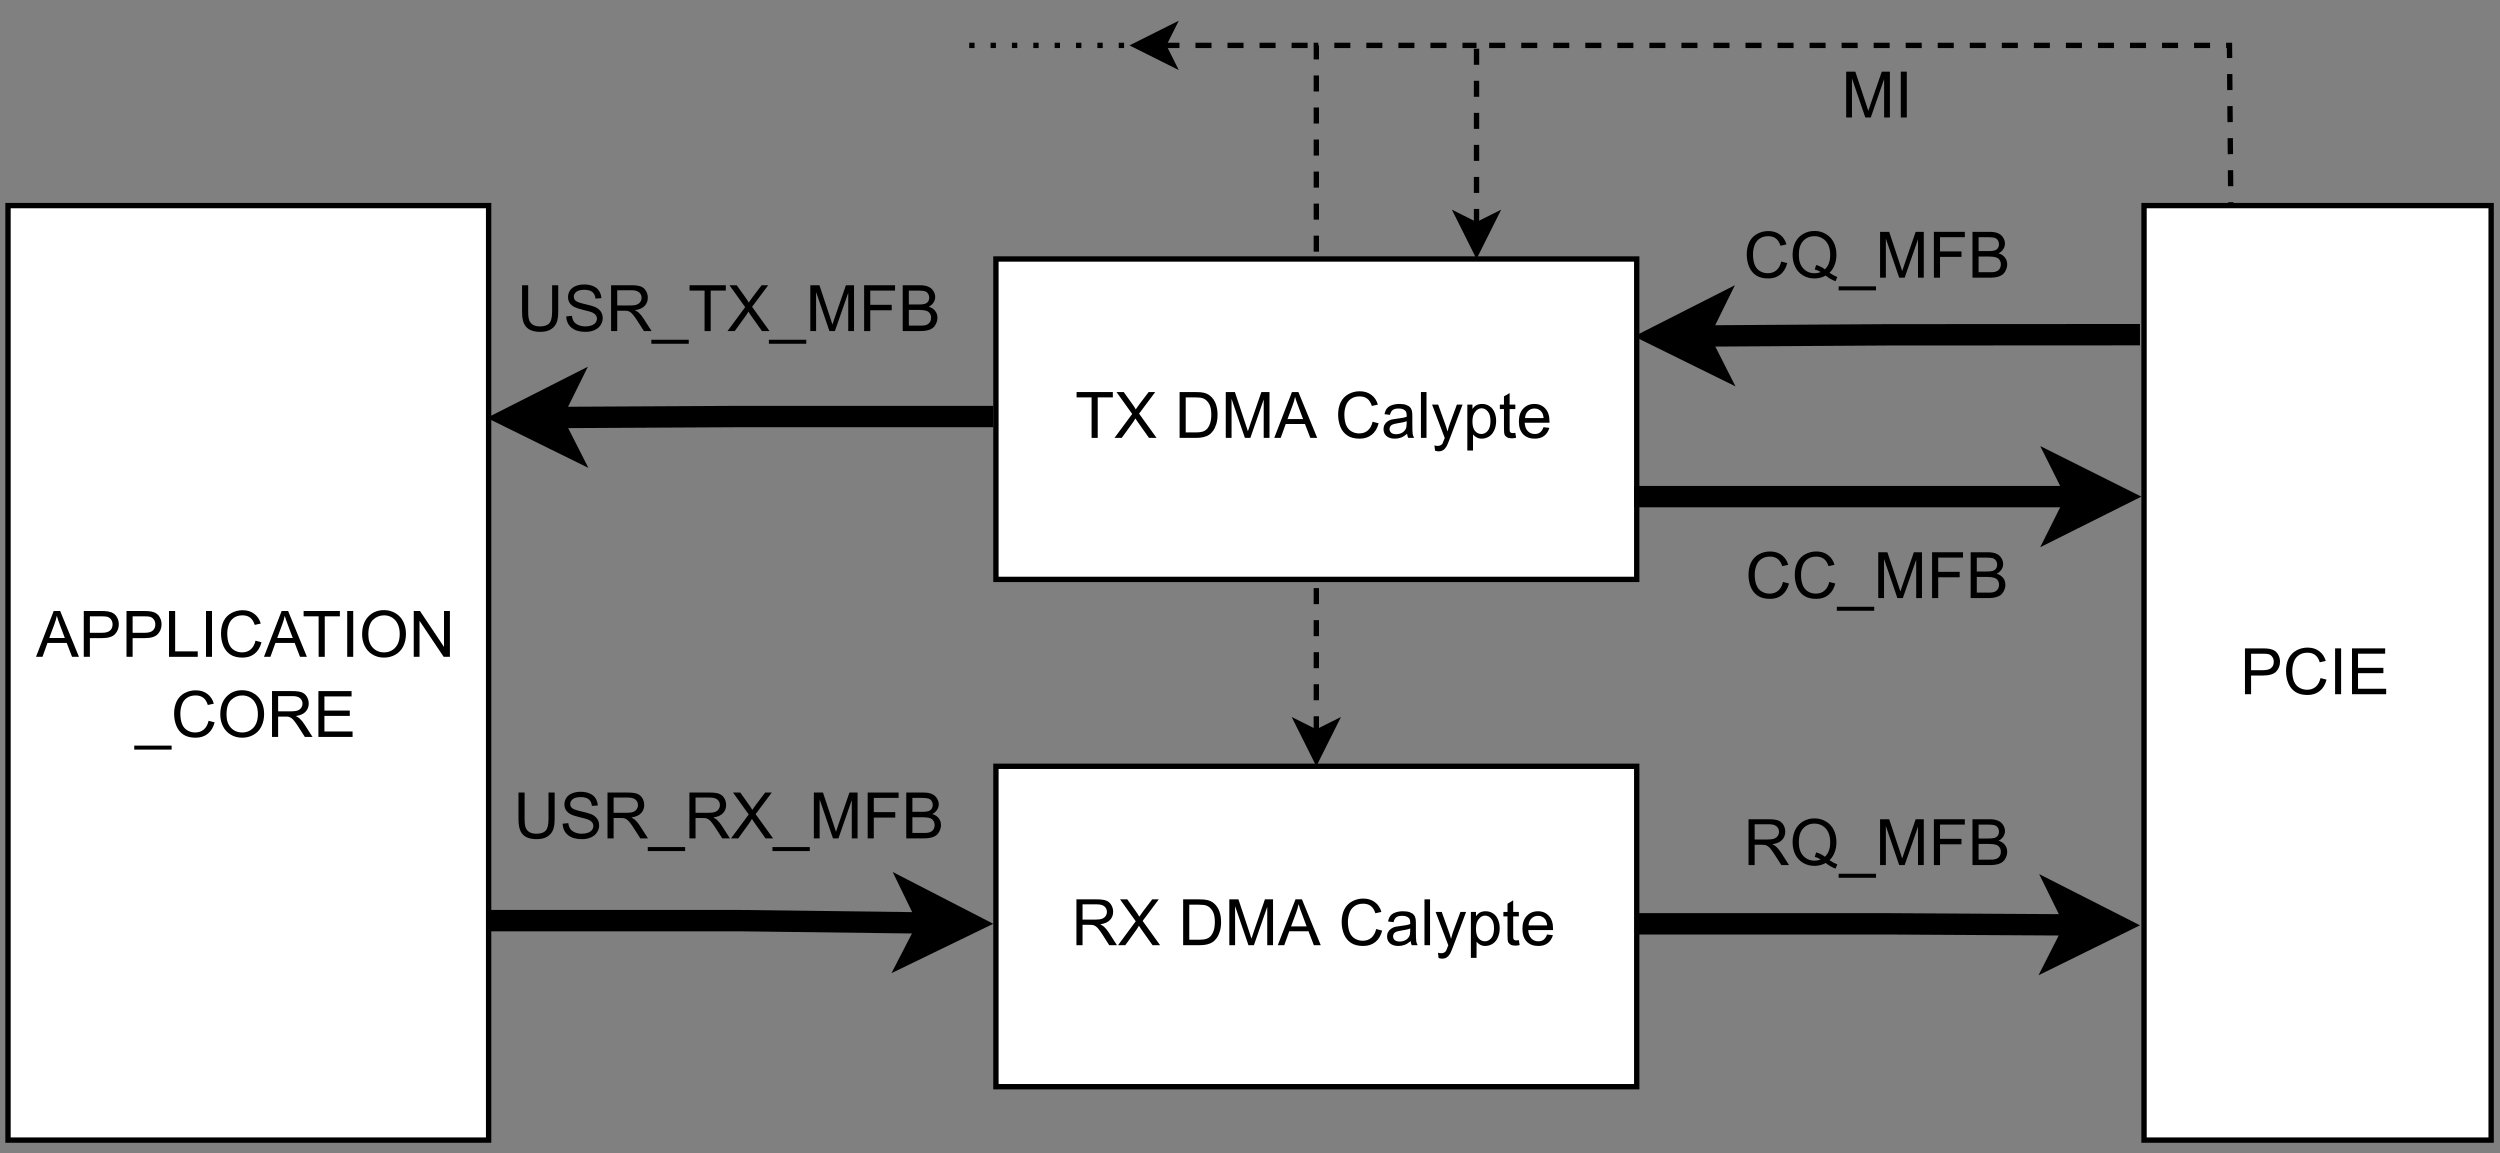<?xml version="1.0" encoding="UTF-8" standalone="no"?>
<svg
   width="351.12pt"
   height="162pt"
   viewBox="0 0 351.12 162"
   version="1.1"
   id="svg353"
   xmlns:xlink="http://www.w3.org/1999/xlink"
   xmlns="http://www.w3.org/2000/svg"
   xmlns:svg="http://www.w3.org/2000/svg">
  <rect x="0" y="0" width="351.12" height="162" fill="#808080" stroke="none"/>
  <defs
     id="defs93">
    <g
       id="g79">
      <g
         id="glyph-0-0" />
      <g
         id="glyph-0-1">
        <path
           d="M 0.688 0 L 0.688 -6.438 L 3.125 -6.438 C 3.551 -6.438 3.879 -6.414 4.109 -6.375 C 4.422 -6.32 4.68 -6.223 4.891 -6.078 C 5.109 -5.93 5.281 -5.723 5.406 -5.453 C 5.539 -5.191 5.609 -4.898 5.609 -4.578 C 5.609 -4.023 5.43 -3.562 5.078 -3.188 C 4.734 -2.812 4.109 -2.625 3.203 -2.625 L 1.547 -2.625 L 1.547 0 Z M 1.547 -3.375 L 3.219 -3.375 C 3.758 -3.375 4.145 -3.477 4.375 -3.688 C 4.613 -3.895 4.734 -4.18 4.734 -4.547 C 4.734 -4.816 4.664 -5.047 4.531 -5.234 C 4.395 -5.43 4.211 -5.562 3.984 -5.625 C 3.848 -5.664 3.582 -5.688 3.188 -5.688 L 1.547 -5.688 Z M 1.547 -3.375 "
           id="path3" />
      </g>
      <g
         id="glyph-0-2">
        <path
           d="M 5.297 -2.266 L 6.141 -2.047 C 5.961 -1.348 5.641 -0.812 5.172 -0.438 C 4.711 -0.07 4.145 0.109 3.469 0.109 C 2.781 0.109 2.219 -0.031 1.781 -0.312 C 1.344 -0.594 1.008 -1 0.781 -1.531 C 0.562 -2.07 0.453 -2.648 0.453 -3.266 C 0.453 -3.941 0.578 -4.531 0.828 -5.031 C 1.086 -5.531 1.453 -5.906 1.922 -6.156 C 2.398 -6.414 2.922 -6.547 3.484 -6.547 C 4.129 -6.547 4.672 -6.379 5.109 -6.047 C 5.555 -5.723 5.863 -5.266 6.031 -4.672 L 5.188 -4.484 C 5.039 -4.953 4.828 -5.289 4.547 -5.5 C 4.266 -5.719 3.906 -5.828 3.469 -5.828 C 2.977 -5.828 2.566 -5.707 2.234 -5.469 C 1.898 -5.227 1.664 -4.906 1.531 -4.5 C 1.395 -4.102 1.328 -3.695 1.328 -3.281 C 1.328 -2.727 1.406 -2.242 1.562 -1.828 C 1.727 -1.422 1.977 -1.117 2.312 -0.922 C 2.645 -0.723 3.008 -0.625 3.406 -0.625 C 3.883 -0.625 4.285 -0.758 4.609 -1.031 C 4.941 -1.312 5.172 -1.723 5.297 -2.266 Z M 5.297 -2.266 "
           id="path6" />
      </g>
      <g
         id="glyph-0-3">
        <path
           d="M 0.844 0 L 0.844 -6.438 L 1.688 -6.438 L 1.688 0 Z M 0.844 0 "
           id="path9" />
      </g>
      <g
         id="glyph-0-4">
        <path
           d="M 0.719 0 L 0.719 -6.438 L 5.375 -6.438 L 5.375 -5.688 L 1.562 -5.688 L 1.562 -3.703 L 5.125 -3.703 L 5.125 -2.953 L 1.562 -2.953 L 1.562 -0.766 L 5.516 -0.766 L 5.516 0 Z M 0.719 0 "
           id="path12" />
      </g>
      <g
         id="glyph-0-5">
        <path
           d="M 2.328 0 L 2.328 -5.688 L 0.219 -5.688 L 0.219 -6.438 L 5.312 -6.438 L 5.312 -5.688 L 3.188 -5.688 L 3.188 0 Z M 2.328 0 "
           id="path15" />
      </g>
      <g
         id="glyph-0-6">
        <path
           d="M 0.047 0 L 2.531 -3.359 L 0.328 -6.438 L 1.344 -6.438 L 2.516 -4.797 C 2.766 -4.453 2.938 -4.188 3.031 -4 C 3.176 -4.227 3.348 -4.473 3.547 -4.734 L 4.844 -6.438 L 5.766 -6.438 L 3.5 -3.406 L 5.953 0 L 4.891 0 L 3.266 -2.297 C 3.18 -2.43 3.086 -2.578 2.984 -2.734 C 2.836 -2.492 2.738 -2.332 2.688 -2.25 L 1.062 0 Z M 0.047 0 "
           id="path18" />
      </g>
      <g
         id="glyph-0-7" />
      <g
         id="glyph-0-8">
        <path
           d="M 0.688 0 L 0.688 -6.438 L 2.906 -6.438 C 3.414 -6.438 3.801 -6.406 4.062 -6.344 C 4.426 -6.258 4.738 -6.109 5 -5.891 C 5.344 -5.598 5.598 -5.227 5.766 -4.781 C 5.93 -4.344 6.016 -3.832 6.016 -3.25 C 6.016 -2.758 5.957 -2.328 5.844 -1.953 C 5.727 -1.578 5.582 -1.266 5.406 -1.016 C 5.227 -0.766 5.031 -0.566 4.812 -0.422 C 4.602 -0.285 4.348 -0.18 4.047 -0.109 C 3.754 -0.035 3.41 0 3.016 0 Z M 1.547 -0.766 L 2.922 -0.766 C 3.348 -0.766 3.68 -0.801 3.922 -0.875 C 4.16 -0.957 4.352 -1.07 4.5 -1.219 C 4.695 -1.414 4.852 -1.688 4.969 -2.031 C 5.082 -2.375 5.141 -2.785 5.141 -3.266 C 5.141 -3.941 5.031 -4.457 4.812 -4.812 C 4.594 -5.176 4.32 -5.422 4 -5.547 C 3.77 -5.641 3.406 -5.688 2.906 -5.688 L 1.547 -5.688 Z M 1.547 -0.766 "
           id="path22" />
      </g>
      <g
         id="glyph-0-9">
        <path
           d="M 0.672 0 L 0.672 -6.438 L 1.953 -6.438 L 3.469 -1.875 C 3.613 -1.457 3.719 -1.141 3.781 -0.922 C 3.852 -1.16 3.969 -1.504 4.125 -1.953 L 5.672 -6.438 L 6.812 -6.438 L 6.812 0 L 6 0 L 6 -5.391 L 4.125 0 L 3.359 0 L 1.484 -5.484 L 1.484 0 Z M 0.672 0 "
           id="path25" />
      </g>
      <g
         id="glyph-0-10">
        <path
           d="M -0.016 0 L 2.469 -6.438 L 3.375 -6.438 L 6.016 0 L 5.047 0 L 4.297 -1.953 L 1.594 -1.953 L 0.891 0 Z M 1.844 -2.641 L 4.031 -2.641 L 3.359 -4.438 C 3.148 -4.977 3 -5.422 2.906 -5.766 C 2.82 -5.348 2.703 -4.938 2.547 -4.531 Z M 1.844 -2.641 "
           id="path28" />
      </g>
      <g
         id="glyph-0-11">
        <path
           d="M 3.641 -0.578 C 3.348 -0.328 3.066 -0.148 2.797 -0.047 C 2.523 0.055 2.234 0.109 1.922 0.109 C 1.41 0.109 1.016 -0.016 0.734 -0.266 C 0.461 -0.516 0.328 -0.836 0.328 -1.234 C 0.328 -1.461 0.379 -1.672 0.484 -1.859 C 0.586 -2.047 0.723 -2.195 0.891 -2.312 C 1.055 -2.426 1.242 -2.516 1.453 -2.578 C 1.609 -2.609 1.844 -2.645 2.156 -2.688 C 2.801 -2.758 3.273 -2.852 3.578 -2.969 C 3.578 -3.07 3.578 -3.141 3.578 -3.172 C 3.578 -3.492 3.504 -3.719 3.359 -3.844 C 3.148 -4.031 2.848 -4.125 2.453 -4.125 C 2.078 -4.125 1.801 -4.055 1.625 -3.922 C 1.445 -3.797 1.316 -3.566 1.234 -3.234 L 0.469 -3.328 C 0.531 -3.66 0.641 -3.926 0.797 -4.125 C 0.961 -4.332 1.195 -4.488 1.5 -4.594 C 1.812 -4.707 2.164 -4.766 2.562 -4.766 C 2.969 -4.766 3.289 -4.719 3.531 -4.625 C 3.781 -4.531 3.961 -4.41 4.078 -4.266 C 4.203 -4.129 4.285 -3.953 4.328 -3.734 C 4.359 -3.598 4.375 -3.359 4.375 -3.016 L 4.375 -1.953 C 4.375 -1.223 4.391 -0.758 4.422 -0.562 C 4.453 -0.363 4.52 -0.176 4.625 0 L 3.797 0 C 3.711 -0.164 3.66 -0.359 3.641 -0.578 Z M 3.578 -2.344 C 3.285 -2.227 2.852 -2.129 2.281 -2.047 C 1.957 -1.992 1.727 -1.938 1.594 -1.875 C 1.457 -1.82 1.352 -1.738 1.281 -1.625 C 1.207 -1.508 1.172 -1.383 1.172 -1.25 C 1.172 -1.039 1.25 -0.863 1.406 -0.719 C 1.562 -0.582 1.797 -0.516 2.109 -0.516 C 2.41 -0.516 2.68 -0.582 2.922 -0.719 C 3.16 -0.852 3.336 -1.035 3.453 -1.266 C 3.535 -1.441 3.578 -1.703 3.578 -2.047 Z M 3.578 -2.344 "
           id="path31" />
      </g>
      <g
         id="glyph-0-12">
        <path
           d="M 0.578 0 L 0.578 -6.438 L 1.359 -6.438 L 1.359 0 Z M 0.578 0 "
           id="path34" />
      </g>
      <g
         id="glyph-0-13">
        <path
           d="M 0.562 1.797 L 0.469 1.062 C 0.645 1.102 0.797 1.125 0.922 1.125 C 1.098 1.125 1.238 1.094 1.344 1.031 C 1.445 0.977 1.535 0.898 1.609 0.797 C 1.648 0.711 1.727 0.516 1.844 0.203 C 1.863 0.16 1.891 0.098 1.922 0.016 L 0.141 -4.672 L 1 -4.672 L 1.969 -1.969 C 2.094 -1.625 2.207 -1.266 2.312 -0.891 C 2.395 -1.242 2.5 -1.598 2.625 -1.953 L 3.625 -4.672 L 4.422 -4.672 L 2.641 0.078 C 2.453 0.586 2.305 0.941 2.203 1.141 C 2.055 1.398 1.895 1.586 1.719 1.703 C 1.539 1.828 1.32 1.891 1.062 1.891 C 0.914 1.891 0.75 1.859 0.562 1.797 Z M 0.562 1.797 "
           id="path37" />
      </g>
      <g
         id="glyph-0-14">
        <path
           d="M 0.594 1.781 L 0.594 -4.672 L 1.312 -4.672 L 1.312 -4.062 C 1.477 -4.301 1.664 -4.477 1.875 -4.594 C 2.094 -4.707 2.359 -4.766 2.672 -4.766 C 3.066 -4.766 3.414 -4.66 3.719 -4.453 C 4.02 -4.254 4.25 -3.969 4.406 -3.594 C 4.562 -3.219 4.641 -2.812 4.641 -2.375 C 4.641 -1.895 4.551 -1.461 4.375 -1.078 C 4.207 -0.691 3.961 -0.395 3.641 -0.188 C 3.316 0.008 2.973 0.109 2.609 0.109 C 2.348 0.109 2.113 0.051 1.906 -0.062 C 1.695 -0.176 1.523 -0.316 1.391 -0.484 L 1.391 1.781 Z M 1.312 -2.312 C 1.312 -1.707 1.43 -1.258 1.672 -0.969 C 1.922 -0.688 2.219 -0.547 2.562 -0.547 C 2.906 -0.547 3.203 -0.691 3.453 -0.984 C 3.711 -1.285 3.844 -1.75 3.844 -2.375 C 3.844 -2.969 3.719 -3.41 3.469 -3.703 C 3.227 -4.004 2.938 -4.156 2.594 -4.156 C 2.258 -4.156 1.961 -3.992 1.703 -3.672 C 1.441 -3.359 1.312 -2.906 1.312 -2.312 Z M 1.312 -2.312 "
           id="path40" />
      </g>
      <g
         id="glyph-0-15">
        <path
           d="M 2.328 -0.703 L 2.438 -0.016 C 2.207 0.035 2.008 0.062 1.844 0.062 C 1.551 0.062 1.328 0.016 1.172 -0.078 C 1.016 -0.172 0.898 -0.289 0.828 -0.438 C 0.766 -0.582 0.734 -0.891 0.734 -1.359 L 0.734 -4.047 L 0.156 -4.047 L 0.156 -4.672 L 0.734 -4.672 L 0.734 -5.828 L 1.531 -6.297 L 1.531 -4.672 L 2.328 -4.672 L 2.328 -4.047 L 1.531 -4.047 L 1.531 -1.328 C 1.531 -1.098 1.539 -0.953 1.562 -0.891 C 1.594 -0.828 1.641 -0.773 1.703 -0.734 C 1.766 -0.691 1.852 -0.672 1.969 -0.672 C 2.062 -0.672 2.18 -0.68 2.328 -0.703 Z M 2.328 -0.703 "
           id="path43" />
      </g>
      <g
         id="glyph-0-16">
        <path
           d="M 3.781 -1.5 L 4.609 -1.406 C 4.473 -0.926 4.227 -0.551 3.875 -0.281 C 3.531 -0.02 3.086 0.109 2.547 0.109 C 1.867 0.109 1.328 -0.098 0.922 -0.516 C 0.523 -0.941 0.328 -1.535 0.328 -2.297 C 0.328 -3.078 0.531 -3.68 0.938 -4.109 C 1.344 -4.547 1.867 -4.766 2.516 -4.766 C 3.141 -4.766 3.645 -4.551 4.031 -4.125 C 4.426 -3.707 4.625 -3.113 4.625 -2.344 C 4.625 -2.289 4.625 -2.219 4.625 -2.125 L 1.141 -2.125 C 1.172 -1.613 1.316 -1.223 1.578 -0.953 C 1.836 -0.68 2.164 -0.547 2.562 -0.547 C 2.852 -0.547 3.098 -0.617 3.297 -0.766 C 3.504 -0.922 3.664 -1.164 3.781 -1.5 Z M 1.188 -2.781 L 3.797 -2.781 C 3.766 -3.176 3.664 -3.473 3.5 -3.672 C 3.25 -3.973 2.922 -4.125 2.516 -4.125 C 2.148 -4.125 1.844 -4 1.594 -3.75 C 1.352 -3.508 1.219 -3.188 1.188 -2.781 Z M 1.188 -2.781 "
           id="path46" />
      </g>
      <g
         id="glyph-0-17">
        <path
           d="M 0.703 0 L 0.703 -6.438 L 3.562 -6.438 C 4.133 -6.438 4.57 -6.379 4.875 -6.266 C 5.176 -6.148 5.414 -5.945 5.594 -5.656 C 5.77 -5.363 5.859 -5.039 5.859 -4.688 C 5.859 -4.227 5.707 -3.844 5.406 -3.531 C 5.113 -3.219 4.66 -3.02 4.047 -2.938 C 4.266 -2.82 4.438 -2.711 4.562 -2.609 C 4.812 -2.379 5.047 -2.094 5.266 -1.75 L 6.391 0 L 5.312 0 L 4.453 -1.344 C 4.211 -1.727 4.008 -2.02 3.844 -2.219 C 3.688 -2.426 3.539 -2.57 3.406 -2.656 C 3.281 -2.738 3.156 -2.797 3.031 -2.828 C 2.926 -2.848 2.766 -2.859 2.547 -2.859 L 1.562 -2.859 L 1.562 0 Z M 1.562 -3.594 L 3.391 -3.594 C 3.785 -3.594 4.094 -3.633 4.312 -3.719 C 4.531 -3.801 4.695 -3.93 4.812 -4.109 C 4.926 -4.285 4.984 -4.477 4.984 -4.688 C 4.984 -4.988 4.867 -5.238 4.641 -5.438 C 4.422 -5.633 4.07 -5.734 3.594 -5.734 L 1.562 -5.734 Z M 1.562 -3.594 "
           id="path49" />
      </g>
      <g
         id="glyph-0-18">
        <path
           d="M 5.578 -0.688 C 5.973 -0.414 6.336 -0.219 6.672 -0.094 L 6.422 0.5 C 5.953 0.332 5.488 0.066 5.031 -0.297 C 4.551 -0.023 4.023 0.109 3.453 0.109 C 2.867 0.109 2.336 -0.031 1.859 -0.312 C 1.391 -0.594 1.023 -0.988 0.766 -1.5 C 0.516 -2.008 0.391 -2.582 0.391 -3.219 C 0.391 -3.852 0.516 -4.43 0.766 -4.953 C 1.023 -5.473 1.395 -5.867 1.875 -6.141 C 2.352 -6.422 2.883 -6.562 3.469 -6.562 C 4.062 -6.562 4.598 -6.414 5.078 -6.125 C 5.555 -5.844 5.922 -5.445 6.172 -4.938 C 6.422 -4.438 6.547 -3.863 6.547 -3.219 C 6.547 -2.695 6.461 -2.223 6.297 -1.797 C 6.141 -1.367 5.898 -1 5.578 -0.688 Z M 3.703 -1.781 C 4.191 -1.645 4.598 -1.441 4.922 -1.172 C 5.422 -1.617 5.672 -2.301 5.672 -3.219 C 5.672 -3.75 5.582 -4.207 5.406 -4.594 C 5.227 -4.977 4.969 -5.281 4.625 -5.5 C 4.281 -5.719 3.895 -5.828 3.469 -5.828 C 2.832 -5.828 2.305 -5.609 1.891 -5.172 C 1.473 -4.734 1.266 -4.082 1.266 -3.219 C 1.266 -2.383 1.473 -1.742 1.891 -1.297 C 2.305 -0.848 2.832 -0.625 3.469 -0.625 C 3.781 -0.625 4.07 -0.68 4.344 -0.797 C 4.07 -0.961 3.789 -1.082 3.5 -1.156 Z M 3.703 -1.781 "
           id="path52" />
      </g>
      <g
         id="glyph-0-19">
        <path
           d="M -0.141 1.781 L -0.141 1.219 L 5.109 1.219 L 5.109 1.781 Z M -0.141 1.781 "
           id="path55" />
      </g>
      <g
         id="glyph-0-20">
        <path
           d="M 0.734 0 L 0.734 -6.438 L 5.078 -6.438 L 5.078 -5.688 L 1.594 -5.688 L 1.594 -3.688 L 4.609 -3.688 L 4.609 -2.922 L 1.594 -2.922 L 1.594 0 Z M 0.734 0 "
           id="path58" />
      </g>
      <g
         id="glyph-0-21">
        <path
           d="M 0.656 0 L 0.656 -6.438 L 3.078 -6.438 C 3.566 -6.438 3.957 -6.367 4.25 -6.234 C 4.551 -6.109 4.785 -5.91 4.953 -5.641 C 5.129 -5.367 5.219 -5.086 5.219 -4.797 C 5.219 -4.516 5.141 -4.254 4.984 -4.016 C 4.836 -3.773 4.613 -3.578 4.312 -3.422 C 4.695 -3.305 4.992 -3.113 5.203 -2.844 C 5.422 -2.57 5.531 -2.25 5.531 -1.875 C 5.531 -1.57 5.461 -1.289 5.328 -1.031 C 5.203 -0.77 5.047 -0.566 4.859 -0.422 C 4.672 -0.285 4.438 -0.18 4.156 -0.109 C 3.875 -0.035 3.523 0 3.109 0 Z M 1.516 -3.734 L 2.906 -3.734 C 3.281 -3.734 3.551 -3.758 3.719 -3.812 C 3.938 -3.875 4.098 -3.977 4.203 -4.125 C 4.316 -4.281 4.375 -4.469 4.375 -4.688 C 4.375 -4.906 4.32 -5.094 4.219 -5.25 C 4.113 -5.414 3.969 -5.531 3.781 -5.594 C 3.594 -5.656 3.266 -5.688 2.797 -5.688 L 1.516 -5.688 Z M 1.516 -0.766 L 3.109 -0.766 C 3.391 -0.766 3.586 -0.773 3.703 -0.797 C 3.891 -0.828 4.051 -0.883 4.188 -0.969 C 4.32 -1.051 4.43 -1.172 4.516 -1.328 C 4.598 -1.484 4.641 -1.664 4.641 -1.875 C 4.641 -2.113 4.578 -2.32 4.453 -2.5 C 4.328 -2.676 4.156 -2.797 3.938 -2.859 C 3.719 -2.93 3.406 -2.969 3 -2.969 L 1.516 -2.969 Z M 1.516 -0.766 "
           id="path61" />
      </g>
      <g
         id="glyph-0-22">
        <path
           d="M 4.922 -6.438 L 5.781 -6.438 L 5.781 -2.719 C 5.781 -2.07 5.703 -1.555 5.547 -1.172 C 5.398 -0.797 5.133 -0.488 4.75 -0.25 C 4.375 -0.008 3.875 0.109 3.25 0.109 C 2.645 0.109 2.148 0.004 1.766 -0.203 C 1.391 -0.41 1.117 -0.711 0.953 -1.109 C 0.785 -1.504 0.703 -2.039 0.703 -2.719 L 0.703 -6.438 L 1.562 -6.438 L 1.562 -2.719 C 1.562 -2.164 1.613 -1.754 1.719 -1.484 C 1.82 -1.223 2 -1.02 2.25 -0.875 C 2.5 -0.727 2.812 -0.656 3.188 -0.656 C 3.812 -0.656 4.254 -0.797 4.516 -1.078 C 4.785 -1.367 4.922 -1.914 4.922 -2.719 Z M 4.922 -6.438 "
           id="path64" />
      </g>
      <g
         id="glyph-0-23">
        <path
           d="M 0.406 -2.062 L 1.203 -2.141 C 1.242 -1.816 1.332 -1.551 1.469 -1.344 C 1.613 -1.133 1.832 -0.969 2.125 -0.844 C 2.414 -0.719 2.742 -0.656 3.109 -0.656 C 3.43 -0.656 3.719 -0.703 3.969 -0.797 C 4.219 -0.891 4.406 -1.02 4.531 -1.188 C 4.656 -1.363 4.719 -1.551 4.719 -1.75 C 4.719 -1.945 4.656 -2.117 4.531 -2.266 C 4.414 -2.422 4.223 -2.551 3.953 -2.656 C 3.785 -2.727 3.406 -2.832 2.812 -2.969 C 2.219 -3.113 1.801 -3.25 1.562 -3.375 C 1.258 -3.531 1.031 -3.727 0.875 -3.969 C 0.727 -4.207 0.656 -4.477 0.656 -4.781 C 0.656 -5.102 0.742 -5.406 0.922 -5.688 C 1.109 -5.969 1.379 -6.18 1.734 -6.328 C 2.086 -6.473 2.484 -6.547 2.922 -6.547 C 3.398 -6.547 3.82 -6.469 4.188 -6.312 C 4.551 -6.164 4.828 -5.941 5.016 -5.641 C 5.211 -5.336 5.32 -5 5.344 -4.625 L 4.516 -4.562 C 4.473 -4.969 4.328 -5.273 4.078 -5.484 C 3.828 -5.691 3.453 -5.797 2.953 -5.797 C 2.441 -5.797 2.066 -5.703 1.828 -5.516 C 1.586 -5.328 1.469 -5.098 1.469 -4.828 C 1.469 -4.598 1.551 -4.41 1.719 -4.266 C 1.883 -4.109 2.312 -3.953 3 -3.797 C 3.695 -3.641 4.176 -3.504 4.438 -3.391 C 4.812 -3.223 5.086 -3.004 5.266 -2.734 C 5.441 -2.473 5.531 -2.164 5.531 -1.812 C 5.531 -1.477 5.43 -1.156 5.234 -0.844 C 5.035 -0.539 4.754 -0.305 4.391 -0.141 C 4.023 0.023 3.613 0.109 3.156 0.109 C 2.57 0.109 2.082 0.023 1.688 -0.141 C 1.289 -0.316 0.977 -0.57 0.75 -0.906 C 0.531 -1.25 0.414 -1.633 0.406 -2.062 Z M 0.406 -2.062 "
           id="path67" />
      </g>
      <g
         id="glyph-0-24">
        <path
           d="M 0.656 0 L 0.656 -6.438 L 1.516 -6.438 L 1.516 -0.766 L 4.688 -0.766 L 4.688 0 Z M 0.656 0 "
           id="path70" />
      </g>
      <g
         id="glyph-0-25">
        <path
           d="M 0.438 -3.141 C 0.438 -4.203 0.723 -5.035 1.297 -5.641 C 1.867 -6.254 2.609 -6.562 3.516 -6.562 C 4.109 -6.562 4.645 -6.414 5.125 -6.125 C 5.602 -5.844 5.969 -5.445 6.219 -4.938 C 6.469 -4.426 6.594 -3.852 6.594 -3.219 C 6.594 -2.562 6.461 -1.973 6.203 -1.453 C 5.941 -0.941 5.566 -0.551 5.078 -0.281 C 4.598 -0.02 4.078 0.109 3.516 0.109 C 2.91 0.109 2.367 -0.035 1.891 -0.328 C 1.41 -0.617 1.047 -1.02 0.797 -1.531 C 0.555 -2.039 0.438 -2.578 0.438 -3.141 Z M 1.312 -3.125 C 1.312 -2.344 1.52 -1.727 1.938 -1.281 C 2.352 -0.844 2.879 -0.625 3.516 -0.625 C 4.148 -0.625 4.676 -0.848 5.094 -1.297 C 5.508 -1.742 5.719 -2.383 5.719 -3.219 C 5.719 -3.738 5.629 -4.191 5.453 -4.578 C 5.273 -4.973 5.016 -5.281 4.672 -5.5 C 4.328 -5.719 3.945 -5.828 3.531 -5.828 C 2.926 -5.828 2.406 -5.617 1.969 -5.203 C 1.531 -4.785 1.312 -4.094 1.312 -3.125 Z M 1.312 -3.125 "
           id="path73" />
      </g>
      <g
         id="glyph-0-26">
        <path
           d="M 0.688 0 L 0.688 -6.438 L 1.562 -6.438 L 4.938 -1.391 L 4.938 -6.438 L 5.766 -6.438 L 5.766 0 L 4.891 0 L 1.5 -5.062 L 1.5 0 Z M 0.688 0 "
           id="path76" />
      </g>
    </g>
    <clipPath
       id="clip-0">
      <path
         clip-rule="nonzero"
         d="M 187 87 L 335 87 L 335 161.25 L 187 161.25 Z M 187 87 "
         id="path81" />
    </clipPath>
    <clipPath
       id="clip-1">
      <path
         clip-rule="nonzero"
         d="M 247 83 L 340 83 L 340 161.25 L 247 161.25 Z M 247 83 "
         id="path84" />
    </clipPath>
    <clipPath
       id="clip-2">
      <path
         clip-rule="nonzero"
         d="M 25 86 L 173 86 L 173 161.25 L 25 161.25 Z M 25 86 "
         id="path87" />
    </clipPath>
    <clipPath
       id="clip-3">
      <path
         clip-rule="nonzero"
         d="M 86 83 L 179 83 L 179 161.25 L 86 161.25 Z M 86 83 "
         id="path90" />
    </clipPath>
  </defs>
  <path
     fill-rule="nonzero"
     fill="rgb(0%, 0%, 0%)"
     fill-opacity="1"
     d="M 184.5 102.848 L 184.5 100.598 L 185.25 100.598 L 185.25 102.848 Z M 184.5 98.348 L 184.5 96.098 L 185.25 96.098 L 185.25 98.348 Z M 184.5 93.848 L 184.5 91.598 L 185.25 91.598 L 185.25 93.848 Z M 184.5 89.348 L 184.5 87.098 L 185.25 87.098 L 185.25 89.348 Z M 184.5 84.848 L 184.5 82.598 L 185.25 82.598 L 185.25 84.848 Z M 184.5 80.348 L 184.5 78.098 L 185.25 78.098 L 185.25 80.348 Z M 184.5 75.848 L 184.5 73.598 L 185.25 73.598 L 185.25 75.848 Z M 184.5 71.348 L 184.5 69.098 L 185.25 69.098 L 185.25 71.348 Z M 184.5 66.848 L 184.5 64.598 L 185.25 64.598 L 185.25 66.848 Z M 184.5 62.348 L 184.5 60.098 L 185.25 60.098 L 185.25 62.348 Z M 184.5 57.848 L 184.5 55.598 L 185.25 55.598 L 185.25 57.848 Z M 184.5 53.348 L 184.5 51.098 L 185.25 51.098 L 185.25 53.348 Z M 184.5 48.848 L 184.5 46.598 L 185.25 46.598 L 185.25 48.848 Z M 184.5 44.348 L 184.5 42.098 L 185.25 42.098 L 185.25 44.348 Z M 184.5 39.848 L 184.5 37.598 L 185.25 37.598 L 185.25 39.848 Z M 184.5 35.348 L 184.5 33.098 L 185.25 33.098 L 185.25 35.348 Z M 184.5 30.848 L 184.5 28.598 L 185.25 28.598 L 185.25 30.848 Z M 184.5 26.348 L 184.5 24.098 L 185.25 24.098 L 185.25 26.348 Z M 184.5 21.848 L 184.5 19.598 L 185.25 19.598 L 185.25 21.848 Z M 184.5 17.348 L 184.5 15.098 L 185.25 15.098 L 185.25 17.348 Z M 184.5 12.848 L 184.5 10.598 L 185.25 10.598 L 185.25 12.848 Z M 184.5 8.348 L 184.5 6 L 185.152 6 L 185.152 6.75 L 184.875 6.75 L 184.875 6.375 L 185.25 6.375 L 185.25 8.348 Z M 187.402 6 L 189.652 6 L 189.652 6.75 L 187.402 6.75 Z M 191.902 6 L 194.152 6 L 194.152 6.75 L 191.902 6.75 Z M 196.402 6 L 198.652 6 L 198.652 6.75 L 196.402 6.75 Z M 200.902 6 L 203.152 6 L 203.152 6.75 L 200.902 6.75 Z M 205.402 6 L 207.375 6 L 207.375 6.75 L 205.402 6.75 Z M 205.402 6 "
     id="path95" />
  <path
     fill-rule="nonzero"
     fill="rgb(0%, 0%, 0%)"
     fill-opacity="1"
     stroke-width="1"
     stroke-linecap="butt"
     stroke-linejoin="miter"
     stroke="rgb(0%, 0%, 0%)"
     stroke-opacity="1"
     stroke-miterlimit="10"
     d="M 246 141.88 L 242.5 134.88 L 246 136.63 L 249.5 134.88 Z M 246 141.88 "
     transform="matrix(0.75, 0, 0, 0.75, 0.375, 0.375)"
     id="path97" />
  <path
     fill="none"
     stroke-width="4"
     stroke-linecap="butt"
     stroke-linejoin="miter"
     stroke="rgb(0%, 0%, 0%)"
     stroke-opacity="1"
     stroke-miterlimit="10"
     d="M 400.74 62.672 L 353.5 62.698 L 317.969 62.922 "
     transform="matrix(0.75, 0, 0, 0.75, 0, 0)"
     id="path99" />
  <path
     fill-rule="nonzero"
     fill="rgb(0%, 0%, 0%)"
     fill-opacity="1"
     stroke-width="4"
     stroke-linecap="butt"
     stroke-linejoin="miter"
     stroke="rgb(0%, 0%, 0%)"
     stroke-opacity="1"
     stroke-miterlimit="10"
     d="M 310.469 62.969 L 320.438 57.911 L 317.969 62.922 L 320.5 67.911 Z M 310.469 62.969 "
     transform="matrix(0.75, 0, 0, 0.75, 0, 0)"
     id="path101" />
  <path
     fill-rule="nonzero"
     fill="rgb(100%, 100%, 100%)"
     fill-opacity="1"
     stroke-width="1"
     stroke-linecap="butt"
     stroke-linejoin="miter"
     stroke="rgb(0%, 0%, 0%)"
     stroke-opacity="1"
     stroke-miterlimit="4"
     d="M 401 38 L 466 38 L 466 213 L 401 213 Z M 401 38 "
     transform="matrix(0.75, 0, 0, 0.75, 0.375, 0.375)"
     id="path103" />
  <g
     fill="#000000"
     fill-opacity="1"
     id="g113">
    <use
       xlink:href="#glyph-0-1"
       x="314.613"
       y="97.5"
       id="use105" />
    <use
       xlink:href="#glyph-0-2"
       x="320.616"
       y="97.5"
       id="use107" />
    <use
       xlink:href="#glyph-0-3"
       x="327.116"
       y="97.5"
       id="use109" />
    <use
       xlink:href="#glyph-0-4"
       x="329.616"
       y="97.5"
       id="use111" />
  </g>
  <path
     fill="none"
     stroke-width="4"
     stroke-linecap="butt"
     stroke-linejoin="miter"
     stroke="rgb(0%, 0%, 0%)"
     stroke-opacity="1"
     stroke-miterlimit="10"
     d="M 186 78 L 138.5 78 L 103.151 78.188 "
     transform="matrix(0.75, 0, 0, 0.75, 0, 0)"
     id="path115" />
  <path
     fill-rule="nonzero"
     fill="rgb(0%, 0%, 0%)"
     fill-opacity="1"
     stroke-width="4"
     stroke-linecap="butt"
     stroke-linejoin="miter"
     stroke="rgb(0%, 0%, 0%)"
     stroke-opacity="1"
     stroke-miterlimit="10"
     d="M 95.651 78.229 L 105.63 73.172 L 103.151 78.188 L 105.682 83.172 Z M 95.651 78.229 "
     transform="matrix(0.75, 0, 0, 0.75, 0, 0)"
     id="path117" />
  <path
     fill-rule="nonzero"
     fill="rgb(100%, 100%, 100%)"
     fill-opacity="1"
     stroke-width="1"
     stroke-linecap="butt"
     stroke-linejoin="miter"
     stroke="rgb(0%, 0%, 0%)"
     stroke-opacity="1"
     stroke-miterlimit="4"
     d="M 186 48 L 306 48 L 306 108 L 186 108 Z M 186 48 "
     transform="matrix(0.75, 0, 0, 0.75, 0.375, 0.375)"
     id="path119" />
  <g
     fill="#000000"
     fill-opacity="1"
     id="g149">
    <use
       xlink:href="#glyph-0-5"
       x="150.984"
       y="61.5"
       id="use121" />
    <use
       xlink:href="#glyph-0-6"
       x="156.482"
       y="61.5"
       id="use123" />
    <use
       xlink:href="#glyph-0-7"
       x="162.485"
       y="61.5"
       id="use125" />
    <use
       xlink:href="#glyph-0-8"
       x="164.985"
       y="61.5"
       id="use127" />
    <use
       xlink:href="#glyph-0-9"
       x="171.485"
       y="61.5"
       id="use129" />
    <use
       xlink:href="#glyph-0-10"
       x="178.982"
       y="61.5"
       id="use131" />
    <use
       xlink:href="#glyph-0-7"
       x="184.985"
       y="61.5"
       id="use133" />
    <use
       xlink:href="#glyph-0-2"
       x="187.485"
       y="61.5"
       id="use135" />
    <use
       xlink:href="#glyph-0-11"
       x="193.985"
       y="61.5"
       id="use137" />
    <use
       xlink:href="#glyph-0-12"
       x="198.99"
       y="61.5"
       id="use139" />
    <use
       xlink:href="#glyph-0-13"
       x="200.99"
       y="61.5"
       id="use141" />
    <use
       xlink:href="#glyph-0-14"
       x="205.49"
       y="61.5"
       id="use143" />
    <use
       xlink:href="#glyph-0-15"
       x="210.495"
       y="61.5"
       id="use145" />
    <use
       xlink:href="#glyph-0-16"
       x="212.996"
       y="61.5"
       id="use147" />
  </g>
  <g
     clip-path="url(#clip-0)"
     id="g153">
    <path
       fill="none"
       stroke-width="4"
       stroke-linecap="butt"
       stroke-linejoin="miter"
       stroke="#000000"
       stroke-opacity="1"
       stroke-miterlimit="10"
       d="m 306,173 h 47.5 l 35.271,0.208"
       transform="scale(0.75)"
       id="path151" />
  </g>
  <path
     fill-rule="nonzero"
     fill="rgb(0%, 0%, 0%)"
     fill-opacity="1"
     d="M 297.203 129.938 L 289.68 133.641 L 291.578 129.906 L 289.727 126.141 Z M 297.203 129.938 "
     id="path155" />
  <g
     clip-path="url(#clip-1)"
     id="g159">
    <path
       fill="none"
       stroke-width="4"
       stroke-linecap="butt"
       stroke-linejoin="miter"
       stroke="#000000"
       stroke-opacity="1"
       stroke-miterlimit="10"
       d="m 396.271,173.25 -10.031,4.938 2.531,-4.979 -2.469,-5.021 z m 0,0"
       transform="scale(0.75)"
       id="path157" />
  </g>
  <path
     fill-rule="nonzero"
     fill="rgb(100%, 100%, 100%)"
     fill-opacity="1"
     stroke-width="1"
     stroke-linecap="butt"
     stroke-linejoin="miter"
     stroke="rgb(0%, 0%, 0%)"
     stroke-opacity="1"
     stroke-miterlimit="4"
     d="M 186 143 L 306 143 L 306 203 L 186 203 Z M 186 143 "
     transform="matrix(0.75, 0, 0, 0.75, 0.375, 0.375)"
     id="path161" />
  <g
     fill="#000000"
     fill-opacity="1"
     id="g191">
    <use
       xlink:href="#glyph-0-17"
       x="150.48"
       y="132.75"
       id="use163" />
    <use
       xlink:href="#glyph-0-6"
       x="156.98"
       y="132.75"
       id="use165" />
    <use
       xlink:href="#glyph-0-7"
       x="162.983"
       y="132.75"
       id="use167" />
    <use
       xlink:href="#glyph-0-8"
       x="165.483"
       y="132.75"
       id="use169" />
    <use
       xlink:href="#glyph-0-9"
       x="171.983"
       y="132.75"
       id="use171" />
    <use
       xlink:href="#glyph-0-10"
       x="179.48"
       y="132.75"
       id="use173" />
    <use
       xlink:href="#glyph-0-7"
       x="185.483"
       y="132.75"
       id="use175" />
    <use
       xlink:href="#glyph-0-2"
       x="187.983"
       y="132.75"
       id="use177" />
    <use
       xlink:href="#glyph-0-11"
       x="194.483"
       y="132.75"
       id="use179" />
    <use
       xlink:href="#glyph-0-12"
       x="199.488"
       y="132.75"
       id="use181" />
    <use
       xlink:href="#glyph-0-13"
       x="201.488"
       y="132.75"
       id="use183" />
    <use
       xlink:href="#glyph-0-14"
       x="205.988"
       y="132.75"
       id="use185" />
    <use
       xlink:href="#glyph-0-15"
       x="210.993"
       y="132.75"
       id="use187" />
    <use
       xlink:href="#glyph-0-16"
       x="213.494"
       y="132.75"
       id="use189" />
  </g>
  <g
     fill="#000000"
     fill-opacity="1"
     id="g205">
    <use
       xlink:href="#glyph-0-17"
       x="244.875"
       y="121.5"
       id="use193" />
    <use
       xlink:href="#glyph-0-18"
       x="251.375"
       y="121.5"
       id="use195" />
    <use
       xlink:href="#glyph-0-19"
       x="258.375"
       y="121.5"
       id="use197" />
    <use
       xlink:href="#glyph-0-9"
       x="263.38"
       y="121.5"
       id="use199" />
    <use
       xlink:href="#glyph-0-20"
       x="270.877"
       y="121.5"
       id="use201" />
    <use
       xlink:href="#glyph-0-21"
       x="276.375"
       y="121.5"
       id="use203" />
  </g>
  <g
     fill="#000000"
     fill-opacity="1"
     id="g219">
    <use
       xlink:href="#glyph-0-2"
       x="244.875"
       y="39"
       id="use207" />
    <use
       xlink:href="#glyph-0-18"
       x="251.375"
       y="39"
       id="use209" />
    <use
       xlink:href="#glyph-0-19"
       x="258.375"
       y="39"
       id="use211" />
    <use
       xlink:href="#glyph-0-9"
       x="263.38"
       y="39"
       id="use213" />
    <use
       xlink:href="#glyph-0-20"
       x="270.877"
       y="39"
       id="use215" />
    <use
       xlink:href="#glyph-0-21"
       x="276.375"
       y="39"
       id="use217" />
  </g>
  <path
     fill="none"
     stroke-width="4"
     stroke-linecap="butt"
     stroke-linejoin="miter"
     stroke="rgb(0%, 0%, 0%)"
     stroke-opacity="1"
     stroke-miterlimit="10"
     d="M 306 93 L 389.031 93 "
     transform="matrix(0.75, 0, 0, 0.75, 0, 0)"
     id="path221" />
  <path
     fill-rule="nonzero"
     fill="rgb(0%, 0%, 0%)"
     fill-opacity="1"
     stroke-width="4"
     stroke-linecap="butt"
     stroke-linejoin="miter"
     stroke="rgb(0%, 0%, 0%)"
     stroke-opacity="1"
     stroke-miterlimit="10"
     d="M 396.531 93 L 386.531 98 L 389.031 93 L 386.531 88 Z M 396.531 93 "
     transform="matrix(0.75, 0, 0, 0.75, 0, 0)"
     id="path223" />
  <g
     fill="#000000"
     fill-opacity="1"
     id="g237">
    <use
       xlink:href="#glyph-0-2"
       x="245.121"
       y="84"
       id="use225" />
    <use
       xlink:href="#glyph-0-2"
       x="251.621"
       y="84"
       id="use227" />
    <use
       xlink:href="#glyph-0-19"
       x="258.12"
       y="84"
       id="use229" />
    <use
       xlink:href="#glyph-0-9"
       x="263.125"
       y="84"
       id="use231" />
    <use
       xlink:href="#glyph-0-20"
       x="270.623"
       y="84"
       id="use233" />
    <use
       xlink:href="#glyph-0-21"
       x="276.12"
       y="84"
       id="use235" />
  </g>
  <g
     fill="#000000"
     fill-opacity="1"
     id="g259">
    <use
       xlink:href="#glyph-0-22"
       x="72.621"
       y="46.5"
       id="use239" />
    <use
       xlink:href="#glyph-0-23"
       x="79.121"
       y="46.5"
       id="use241" />
    <use
       xlink:href="#glyph-0-17"
       x="85.124"
       y="46.5"
       id="use243" />
    <use
       xlink:href="#glyph-0-19"
       x="91.623"
       y="46.5"
       id="use245" />
    <use
       xlink:href="#glyph-0-5"
       x="96.628"
       y="46.5"
       id="use247" />
    <use
       xlink:href="#glyph-0-6"
       x="102.126"
       y="46.5"
       id="use249" />
    <use
       xlink:href="#glyph-0-19"
       x="108.129"
       y="46.5"
       id="use251" />
    <use
       xlink:href="#glyph-0-9"
       x="113.134"
       y="46.5"
       id="use253" />
    <use
       xlink:href="#glyph-0-20"
       x="120.631"
       y="46.5"
       id="use255" />
    <use
       xlink:href="#glyph-0-21"
       x="126.129"
       y="46.5"
       id="use257" />
  </g>
  <g
     clip-path="url(#clip-2)"
     id="g263">
    <path
       fill="none"
       stroke-width="4"
       stroke-linecap="butt"
       stroke-linejoin="miter"
       stroke="#000000"
       stroke-opacity="1"
       stroke-miterlimit="10"
       d="m 91.182,172.401 h 47.318 l 35.531,0.448"
       transform="scale(0.75)"
       id="path261" />
  </g>
  <path
     fill-rule="nonzero"
     fill="rgb(0%, 0%, 0%)"
     fill-opacity="1"
     d="M 136.148 129.703 L 128.602 133.363 L 130.523 129.637 L 128.691 125.863 Z M 136.148 129.703 "
     id="path265" />
  <g
     clip-path="url(#clip-3)"
     id="g269">
    <path
       fill="none"
       stroke-width="4"
       stroke-linecap="butt"
       stroke-linejoin="miter"
       stroke="#000000"
       stroke-opacity="1"
       stroke-miterlimit="10"
       d="m 181.531,172.938 -10.062,4.88 2.562,-4.969 -2.443,-5.031 z m 0,0"
       transform="scale(0.75)"
       id="path267" />
  </g>
  <g
     fill="#000000"
     fill-opacity="1"
     id="g291">
    <use
       xlink:href="#glyph-0-22"
       x="72.117"
       y="117.75"
       id="use271" />
    <use
       xlink:href="#glyph-0-23"
       x="78.617"
       y="117.75"
       id="use273" />
    <use
       xlink:href="#glyph-0-17"
       x="84.62"
       y="117.75"
       id="use275" />
    <use
       xlink:href="#glyph-0-19"
       x="91.119"
       y="117.75"
       id="use277" />
    <use
       xlink:href="#glyph-0-17"
       x="96.125"
       y="117.75"
       id="use279" />
    <use
       xlink:href="#glyph-0-6"
       x="102.624"
       y="117.75"
       id="use281" />
    <use
       xlink:href="#glyph-0-19"
       x="108.627"
       y="117.75"
       id="use283" />
    <use
       xlink:href="#glyph-0-9"
       x="113.632"
       y="117.75"
       id="use285" />
    <use
       xlink:href="#glyph-0-20"
       x="121.129"
       y="117.75"
       id="use287" />
    <use
       xlink:href="#glyph-0-21"
       x="126.627"
       y="117.75"
       id="use289" />
  </g>
  <path
     fill-rule="nonzero"
     fill="rgb(0%, 0%, 0%)"
     fill-opacity="1"
     d="M 207 31.598 L 207 29.348 L 207.75 29.348 L 207.75 31.598 Z M 207 27.098 L 207 24.848 L 207.75 24.848 L 207.75 27.098 Z M 207 22.598 L 207 20.348 L 207.75 20.348 L 207.75 22.598 Z M 207 18.098 L 207 15.848 L 207.75 15.848 L 207.75 18.098 Z M 207 13.598 L 207 11.348 L 207.75 11.348 L 207.75 13.598 Z M 207 9.098 L 207 6.848 L 207.75 6.848 L 207.75 9.098 Z M 209.152 6 L 211.402 6 L 211.402 6.75 L 209.152 6.75 Z M 213.652 6 L 215.902 6 L 215.902 6.75 L 213.652 6.75 Z M 218.152 6 L 220.402 6 L 220.402 6.75 L 218.152 6.75 Z M 222.652 6 L 224.902 6 L 224.902 6.75 L 222.652 6.75 Z M 227.152 6 L 229.402 6 L 229.402 6.75 L 227.152 6.75 Z M 231.652 6 L 233.902 6 L 233.902 6.75 L 231.652 6.75 Z M 236.152 6 L 238.402 6 L 238.402 6.75 L 236.152 6.75 Z M 240.652 6 L 242.902 6 L 242.902 6.75 L 240.652 6.75 Z M 245.152 6 L 247.402 6 L 247.402 6.75 L 245.152 6.75 Z M 249.652 6 L 251.902 6 L 251.902 6.75 L 249.652 6.75 Z M 254.152 6 L 256.402 6 L 256.402 6.75 L 254.152 6.75 Z M 258.652 6 L 260.902 6 L 260.902 6.75 L 258.652 6.75 Z M 263.152 6 L 265.402 6 L 265.402 6.75 L 263.152 6.75 Z M 267.652 6 L 269.902 6 L 269.902 6.75 L 267.652 6.75 Z M 272.152 6 L 274.402 6 L 274.402 6.75 L 272.152 6.75 Z M 276.652 6 L 278.902 6 L 278.902 6.75 L 276.652 6.75 Z M 281.152 6 L 283.402 6 L 283.402 6.75 L 281.152 6.75 Z M 285.652 6 L 287.902 6 L 287.902 6.75 L 285.652 6.75 Z M 290.152 6 L 292.402 6 L 292.402 6.75 L 290.152 6.75 Z M 294.652 6 L 296.902 6 L 296.902 6.75 L 294.652 6.75 Z M 299.152 6 L 301.402 6 L 301.402 6.75 L 299.152 6.75 Z M 303.652 6 L 305.902 6 L 305.902 6.75 L 303.652 6.75 Z M 308.152 6 L 310.402 6 L 310.402 6.75 L 308.152 6.75 Z M 312.652 6 L 313.496 6 L 313.516 8.148 L 312.766 8.156 L 312.75 6.379 L 313.125 6.375 L 313.125 6.75 L 312.652 6.75 Z M 313.535 10.398 L 313.551 12.648 L 312.801 12.656 L 312.785 10.406 Z M 313.57 14.898 L 313.59 17.148 L 312.84 17.156 L 312.82 14.906 Z M 313.609 19.398 L 313.629 21.648 L 312.879 21.656 L 312.859 19.406 Z M 313.645 23.898 L 313.664 26.148 L 312.914 26.156 L 312.895 23.906 Z M 313.684 28.398 L 313.688 28.871 L 312.938 28.879 L 312.934 28.406 Z M 313.684 28.398 "
     id="path293" />
  <path
     fill-rule="nonzero"
     fill="rgb(0%, 0%, 0%)"
     fill-opacity="1"
     stroke-width="1"
     stroke-linecap="butt"
     stroke-linejoin="miter"
     stroke="rgb(0%, 0%, 0%)"
     stroke-opacity="1"
     stroke-miterlimit="10"
     d="M 276 46.88 L 272.5 39.88 L 276 41.63 L 279.5 39.88 Z M 276 46.88 "
     transform="matrix(0.75, 0, 0, 0.75, 0.375, 0.375)"
     id="path295" />
  <g
     fill="#000000"
     fill-opacity="1"
     id="g301">
    <use
       xlink:href="#glyph-0-9"
       x="258.621"
       y="16.5"
       id="use297" />
    <use
       xlink:href="#glyph-0-3"
       x="266.118"
       y="16.5"
       id="use299" />
  </g>
  <path
     fill-rule="nonzero"
     fill="rgb(100%, 100%, 100%)"
     fill-opacity="1"
     stroke-width="1"
     stroke-linecap="butt"
     stroke-linejoin="miter"
     stroke="rgb(0%, 0%, 0%)"
     stroke-opacity="1"
     stroke-miterlimit="4"
     d="M 1 38 L 91 38 L 91 213 L 1 213 Z M 1 38 "
     transform="matrix(0.75, 0, 0, 0.75, 0.375, 0.375)"
     id="path303" />
  <g
     fill="#000000"
     fill-opacity="1"
     id="g319">
    <use
       xlink:href="#glyph-0-10"
       x="5.074"
       y="92.25"
       id="use305" />
    <use
       xlink:href="#glyph-0-1"
       x="11.077"
       y="92.25"
       id="use307" />
    <use
       xlink:href="#glyph-0-1"
       x="17.08"
       y="92.25"
       id="use309" />
    <use
       xlink:href="#glyph-0-24"
       x="23.083"
       y="92.25"
       id="use311" />
    <use
       xlink:href="#glyph-0-3"
       x="28.088"
       y="92.25"
       id="use313" />
    <use
       xlink:href="#glyph-0-2"
       x="30.589"
       y="92.25"
       id="use315" />
    <use
       xlink:href="#glyph-0-10"
       x="37.088"
       y="92.25"
       id="use317" />
  </g>
  <g
     fill="#000000"
     fill-opacity="1"
     id="g329">
    <use
       xlink:href="#glyph-0-5"
       x="42.423"
       y="92.25"
       id="use321" />
    <use
       xlink:href="#glyph-0-3"
       x="47.921"
       y="92.25"
       id="use323" />
    <use
       xlink:href="#glyph-0-25"
       x="50.421"
       y="92.25"
       id="use325" />
    <use
       xlink:href="#glyph-0-26"
       x="57.422"
       y="92.25"
       id="use327" />
  </g>
  <g
     fill="#000000"
     fill-opacity="1"
     id="g333">
    <use
       xlink:href="#glyph-0-7"
       x="63.914"
       y="92.25"
       id="use331" />
  </g>
  <g
     fill="#000000"
     fill-opacity="1"
     id="g345">
    <use
       xlink:href="#glyph-0-19"
       x="18.996"
       y="103.5"
       id="use335" />
    <use
       xlink:href="#glyph-0-2"
       x="24.001"
       y="103.5"
       id="use337" />
    <use
       xlink:href="#glyph-0-25"
       x="30.501"
       y="103.5"
       id="use339" />
    <use
       xlink:href="#glyph-0-17"
       x="37.501"
       y="103.5"
       id="use341" />
    <use
       xlink:href="#glyph-0-4"
       x="44.001"
       y="103.5"
       id="use343" />
  </g>
  <path
     fill-rule="nonzero"
     fill="rgb(0%, 0%, 0%)"
     fill-opacity="1"
     d="M 163.402 6 L 165.652 6 L 165.652 6.75 L 163.402 6.75 M 167.902 6 L 170.152 6 L 170.152 6.75 L 167.902 6.75 M 172.402 6 L 174.652 6 L 174.652 6.75 L 172.402 6.75 M 176.902 6 L 179.152 6 L 179.152 6.75 L 176.902 6.75 M 181.402 6 L 183.652 6 L 183.652 6.75 L 181.402 6.75 "
     id="path347" />
  <path
     fill-rule="nonzero"
     fill="rgb(0%, 0%, 0%)"
     fill-opacity="1"
     stroke-width="1"
     stroke-linecap="butt"
     stroke-linejoin="miter"
     stroke="rgb(0%, 0%, 0%)"
     stroke-opacity="1"
     stroke-miterlimit="10"
     d="M 212.12 8 L 219.12 4.5 L 217.37 8 L 219.12 11.5 Z M 212.12 8 "
     transform="matrix(0.75, 0, 0, 0.75, 0.375, 0.375)"
     id="path349" />
  <path
     fill-rule="nonzero"
     fill="rgb(0%, 0%, 0%)"
     fill-opacity="1"
     d="M 136.125 6 L 136.875 6 L 136.875 6.75 L 136.125 6.75 M 139.125 6 L 139.875 6 L 139.875 6.75 L 139.125 6.75 M 142.125 6 L 142.875 6 L 142.875 6.75 L 142.125 6.75 M 145.125 6 L 145.875 6 L 145.875 6.75 L 145.125 6.75 M 148.125 6 L 148.875 6 L 148.875 6.75 L 148.125 6.75 M 151.125 6 L 151.875 6 L 151.875 6.75 L 151.125 6.75 M 154.125 6 L 154.875 6 L 154.875 6.75 L 154.125 6.75 M 157.125 6 L 157.875 6 L 157.875 6.75 L 157.125 6.75 "
     id="path351" />
</svg>

